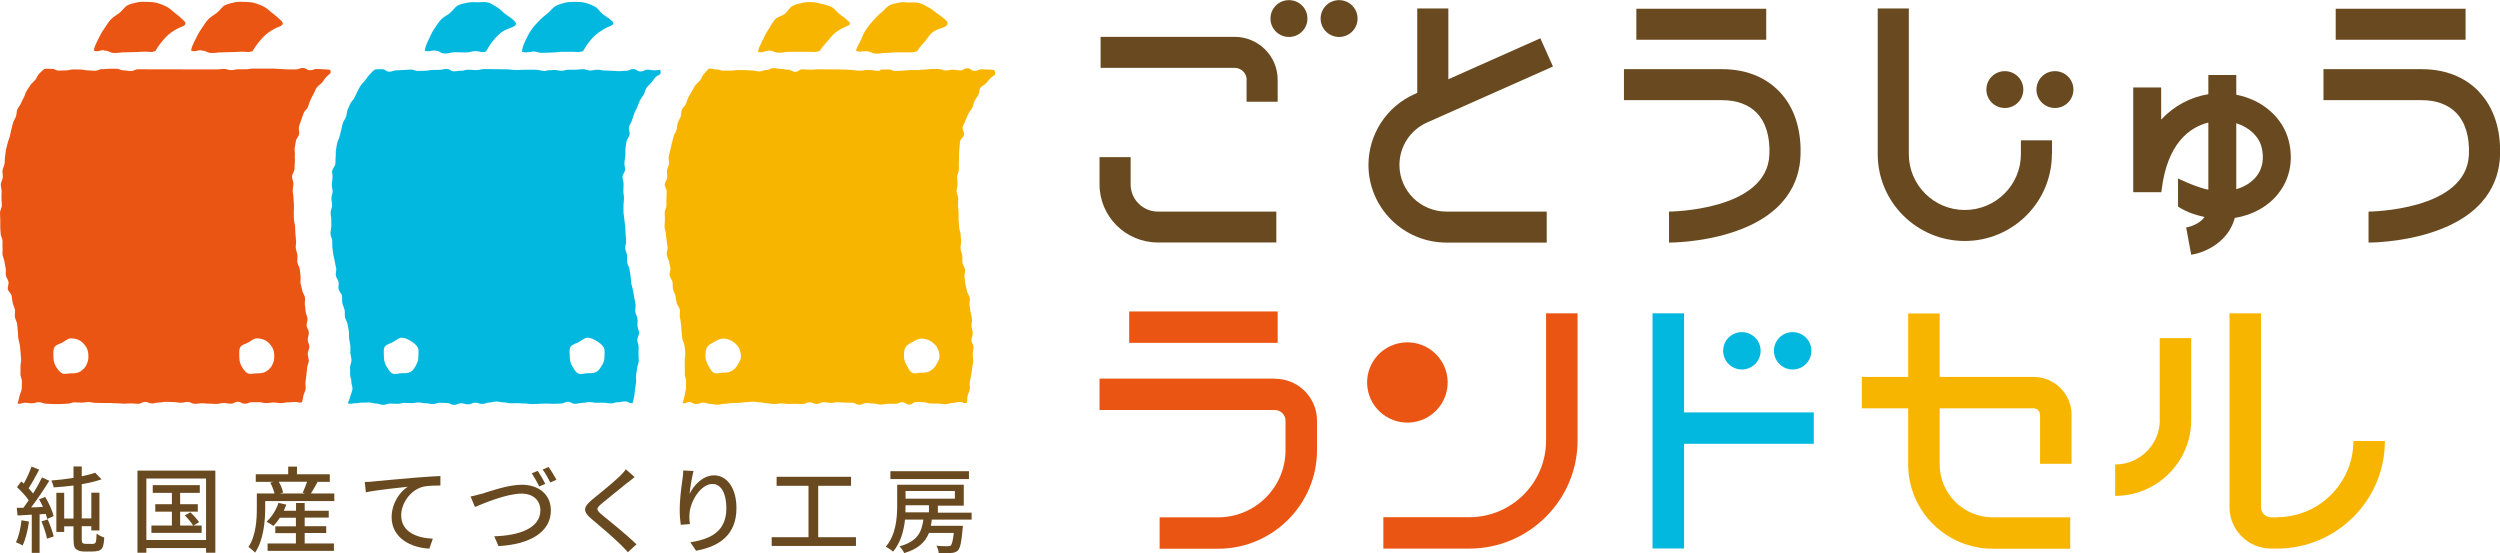 <svg class="ico_svg logo_02" width="452" height="100" viewBox="0 0 452 100" fill="none" xmlns="http://www.w3.org/2000/svg">
<g clip-path="url(#clip0_6963_29397)">
<path class="svg-elm svg-path svg-path01" d="M26.246 12.529C25.597 12.529 25.597 12.529 24.948 12.529C24.299 12.529 24.299 12.84 23.65 12.84C23.001 12.84 23.001 12.72 22.352 12.72C21.703 12.72 21.703 12.433 21.055 12.433C20.406 12.433 20.406 12.433 19.757 12.433C19.108 12.433 19.108 12.505 18.459 12.505C17.81 12.505 17.81 12.792 17.161 12.792C16.512 12.792 16.512 12.72 15.863 12.72C15.214 12.72 15.214 12.576 14.565 12.576C13.916 12.576 13.916 12.553 13.267 12.553C12.618 12.553 12.618 12.72 11.969 12.72C11.32 12.72 11.32 12.768 10.671 12.768C10.023 12.768 10.023 12.457 9.374 12.457C8.725 12.457 8.701 12.385 8.052 12.457C7.715 12.696 7.355 13.056 7.042 13.367C6.754 13.654 6.658 14.109 6.369 14.445C6.105 14.756 5.768 15.02 5.504 15.379C5.264 15.714 5.047 16.073 4.807 16.433C4.591 16.792 4.519 17.199 4.326 17.582C4.134 17.942 3.942 18.301 3.773 18.708C3.605 19.091 3.293 19.403 3.125 19.81C2.98 20.193 3.028 20.648 2.884 21.055C2.74 21.439 2.476 21.798 2.355 22.205C2.235 22.612 2.163 23.02 2.043 23.427C1.923 23.834 1.875 24.241 1.779 24.648C1.682 25.055 1.466 25.439 1.394 25.846C1.298 26.253 1.154 26.66 1.082 27.067C1.009 27.475 0.985 27.906 0.913 28.313C0.841 28.72 0.889 29.151 0.817 29.582C0.769 29.99 0.505 30.397 0.457 30.804C0.409 31.211 0.529 31.666 0.505 32.074C0.457 32.481 0.192 32.888 0.144 33.319C0.12 33.726 0.312 34.181 0.288 34.588C0.264 34.996 0.288 35.427 0.264 35.858C0.264 36.265 0.336 36.696 0.336 37.127C0.312 37.606 0 38.038 0 38.445C0 38.876 0.024 39.283 0.048 39.714C0.048 40.145 0.048 40.553 0.048 40.984C0.048 41.415 0.096 41.822 0.12 42.253C0.12 42.684 0.433 43.068 0.457 43.499C0.481 43.93 0.409 44.337 0.457 44.768C0.505 45.175 0.409 45.63 0.457 46.038C0.505 46.445 0.745 46.852 0.793 47.259C0.841 47.666 0.961 48.074 1.034 48.505C1.106 48.912 0.985 49.367 1.058 49.774C1.13 50.181 1.466 50.565 1.538 50.972C1.61 51.379 1.346 51.882 1.418 52.289C1.514 52.696 1.971 53.032 2.091 53.439C2.187 53.87 2.187 54.325 2.283 54.732C2.379 55.163 2.62 55.571 2.692 55.978C2.788 56.409 2.62 56.888 2.692 57.319C2.788 57.75 3.028 58.157 3.1 58.565C3.173 58.996 3.149 59.451 3.221 59.882C3.293 60.313 3.245 60.768 3.317 61.199C3.389 61.63 3.533 62.062 3.605 62.493C3.653 62.924 3.701 63.355 3.725 63.786C3.773 64.217 3.798 64.672 3.822 65.079C3.822 65.511 3.677 65.966 3.701 66.397C3.701 66.852 3.701 67.259 3.701 67.69C3.701 68.121 3.99 68.576 3.966 69.008C3.942 69.439 3.966 69.894 3.918 70.325C3.87 70.756 3.629 71.163 3.533 71.594C3.461 72.026 3.293 72.529 3.173 72.936C3.773 73.151 3.846 72.816 4.495 72.816C5.143 72.816 5.143 72.912 5.768 72.912C6.393 72.912 6.417 72.72 7.042 72.72C7.667 72.72 7.691 72.984 8.316 72.984C8.941 72.984 8.965 73.055 9.59 73.055C10.215 73.055 10.239 73.055 10.888 73.055C11.537 73.055 11.537 72.984 12.186 72.984C12.835 72.984 12.835 72.744 13.46 72.744C14.084 72.744 14.108 72.792 14.733 72.792C15.358 72.792 15.382 72.696 16.007 72.696C16.632 72.696 16.656 72.84 17.305 72.84C17.954 72.84 17.954 72.864 18.579 72.864C19.204 72.864 19.228 72.864 19.853 72.864C20.478 72.864 20.502 72.912 21.127 72.912C21.752 72.912 21.776 72.984 22.401 72.984C23.025 72.984 23.049 72.936 23.674 72.936C24.299 72.936 24.323 73.008 24.948 73.008C25.573 73.008 25.597 72.672 26.246 72.672C26.895 72.672 26.895 72.936 27.52 72.936C28.145 72.936 28.169 72.768 28.794 72.768C29.419 72.768 29.443 72.648 30.068 72.648C30.692 72.648 30.717 72.696 31.366 72.696C32.014 72.696 32.014 72.816 32.663 72.816C33.312 72.816 33.312 72.672 33.937 72.672C34.562 72.672 34.586 73.008 35.235 73.008C35.884 73.008 35.884 72.912 36.533 72.912C37.182 72.912 37.182 72.984 37.831 72.984C38.48 72.984 38.48 73.031 39.129 73.031C39.778 73.031 39.778 72.864 40.427 72.864C41.076 72.864 41.076 72.984 41.725 72.984C42.373 72.984 42.373 72.648 42.998 72.648C43.623 72.648 43.647 72.984 44.272 72.984C44.897 72.984 44.921 72.72 45.57 72.72C46.219 72.72 46.219 72.72 46.868 72.72C47.517 72.72 47.517 72.888 48.166 72.888C48.815 72.888 48.815 72.768 49.464 72.768C50.113 72.768 50.113 72.888 50.762 72.888C51.411 72.888 51.411 72.744 52.06 72.744C52.709 72.744 52.709 72.672 53.357 72.672C54.006 72.672 54.006 72.912 54.607 72.72C54.703 72.313 54.776 72.002 54.848 71.57C54.92 71.163 55.184 70.78 55.256 70.349C55.328 69.942 55.16 69.487 55.232 69.055C55.28 68.648 55.352 68.217 55.4 67.786C55.449 67.379 55.472 66.948 55.521 66.517C55.545 66.085 55.809 65.678 55.833 65.247C55.833 64.816 55.617 64.385 55.641 63.954C55.641 63.523 55.929 63.115 55.929 62.684C55.929 62.253 55.641 61.846 55.641 61.415C55.641 60.984 55.857 60.553 55.833 60.121C55.833 59.69 55.472 59.283 55.424 58.876C55.4 58.445 55.641 58.014 55.593 57.582C55.545 57.151 55.304 56.768 55.256 56.337C55.208 55.906 55.184 55.499 55.112 55.068C55.064 54.636 55.208 54.181 55.136 53.774C55.064 53.367 54.727 52.984 54.655 52.553C54.583 52.121 54.439 51.714 54.343 51.283C54.271 50.852 54.391 50.397 54.343 49.966C54.271 49.535 54.271 49.103 54.199 48.672C54.127 48.241 53.838 47.858 53.766 47.427C53.694 46.996 53.838 46.541 53.766 46.109C53.718 45.678 53.526 45.271 53.478 44.84C53.429 44.409 53.574 43.954 53.526 43.523C53.478 43.091 53.429 42.66 53.406 42.229C53.357 41.798 53.406 41.367 53.357 40.936C53.309 40.505 53.165 40.074 53.141 39.666C53.117 39.235 53.141 38.804 53.117 38.373C53.117 37.942 53.165 37.511 53.141 37.079C53.141 36.648 53.069 36.217 53.069 35.786C53.069 35.355 52.925 34.924 52.925 34.493C52.925 34.062 53.045 33.63 53.045 33.199C53.045 32.768 52.781 32.313 52.805 31.906C52.805 31.475 53.189 31.067 53.237 30.636C53.261 30.205 53.261 29.774 53.309 29.343C53.357 28.912 53.261 28.457 53.309 28.049C53.357 27.618 53.213 27.163 53.285 26.732C53.357 26.301 53.429 25.87 53.502 25.463C53.574 25.032 54.006 24.672 54.078 24.265C54.175 23.834 53.934 23.331 54.054 22.924C54.175 22.493 54.319 22.085 54.463 21.678C54.607 21.247 54.752 20.84 54.896 20.457C55.04 20.049 55.496 19.762 55.665 19.379C55.833 18.972 55.905 18.541 56.097 18.157C56.29 17.774 56.458 17.367 56.674 17.008C56.915 16.624 57.011 16.193 57.275 15.834C57.539 15.475 57.948 15.235 58.236 14.924C58.525 14.588 58.717 14.157 59.03 13.87C59.342 13.582 59.342 13.606 59.655 13.319C59.895 13.127 59.823 12.6 59.51 12.6C59.198 12.6 58.982 12.529 58.645 12.529C57.996 12.529 57.996 12.457 57.347 12.457C56.698 12.457 56.698 12.696 56.049 12.696C55.4 12.696 55.4 12.289 54.752 12.289C54.102 12.289 54.102 12.553 53.454 12.553C52.805 12.553 52.805 12.553 52.156 12.553C51.507 12.553 51.507 12.481 50.858 12.481C50.209 12.481 50.209 12.409 49.56 12.409C48.911 12.409 48.911 12.409 48.262 12.409C47.613 12.409 47.613 12.409 46.964 12.409C46.315 12.409 46.315 12.409 45.666 12.409C45.017 12.409 45.017 12.529 44.368 12.529C43.719 12.529 43.719 12.529 43.071 12.529C42.422 12.529 42.422 12.672 41.773 12.672C41.124 12.672 41.124 12.457 40.475 12.457C39.826 12.457 39.826 12.553 39.177 12.553C39.033 12.553 38.913 12.553 38.816 12.553M15.599 66.061C15.31 66.54 14.926 66.924 14.445 67.211C13.964 67.475 13.46 67.499 12.859 67.499C12.258 67.499 11.609 67.738 11.128 67.451C10.648 67.163 10.311 66.588 10.023 66.109C9.758 65.63 9.662 65.079 9.662 64.481C9.662 63.882 9.566 63.235 9.854 62.756C10.143 62.277 10.864 62.181 11.345 61.894C11.825 61.63 12.258 61.175 12.835 61.175C13.412 61.175 14.012 61.319 14.493 61.606C14.974 61.894 15.358 62.373 15.647 62.852C15.911 63.331 15.983 63.882 15.983 64.457C15.983 65.031 15.863 65.558 15.575 66.037L15.599 66.061ZM49.199 66.061C48.911 66.54 48.526 66.924 48.022 67.211C47.541 67.475 47.036 67.499 46.435 67.499C45.834 67.499 45.186 67.738 44.705 67.451C44.224 67.163 43.888 66.588 43.623 66.109C43.359 65.63 43.263 65.079 43.263 64.481C43.263 63.882 43.167 63.235 43.455 62.756C43.743 62.277 44.465 62.181 44.945 61.894C45.426 61.63 45.859 61.175 46.435 61.175C47.012 61.175 47.613 61.319 48.094 61.606C48.575 61.894 48.959 62.373 49.248 62.852C49.512 63.331 49.584 63.882 49.584 64.457C49.584 65.031 49.464 65.558 49.175 66.037L49.199 66.061Z" fill="#EA5514"/>
<path class="svg-elm svg-path svg-path02" d="M18.845 9.151C19.783 9.151 19.783 9.582 20.696 9.582C21.609 9.582 21.634 9.463 22.547 9.463C23.46 9.463 23.484 9.415 24.398 9.415C25.311 9.415 25.335 9.343 26.248 9.343C27.162 9.343 27.186 9.535 28.075 9.247C28.507 8.481 28.94 7.93 29.373 7.403C29.901 6.756 30.43 6.229 30.959 5.87C31.608 5.415 32.257 5.056 32.786 4.864C33.675 4.529 33.699 4.193 33.242 3.738C32.738 3.235 32.233 2.828 31.752 2.445C31.199 2.038 30.719 1.511 30.19 1.247C29.613 0.936 29.036 0.72 28.459 0.553C27.858 0.385 27.258 0.361 26.681 0.337C26.056 0.337 25.455 0.289 24.878 0.409C24.277 0.553 23.652 0.672 23.1 0.936C22.523 1.223 22.114 1.942 21.609 2.325C21.081 2.732 20.504 3.02 20.047 3.499C19.567 4.026 19.182 4.696 18.797 5.247C18.341 5.894 18.004 6.564 17.716 7.163C17.259 8.097 16.971 8.696 16.971 9.175C17.884 9.415 17.884 9.079 18.797 9.079L18.845 9.151Z" fill="#EA5514"/>
<path class="svg-elm svg-path svg-path03" d="M36.439 9.151C37.377 9.151 37.377 9.582 38.29 9.582C39.203 9.582 39.227 9.463 40.141 9.463C41.054 9.463 41.078 9.415 41.991 9.415C42.905 9.415 42.929 9.343 43.842 9.343C44.755 9.343 44.779 9.535 45.669 9.247C46.101 8.481 46.534 7.93 46.967 7.403C47.495 6.756 48.024 6.229 48.553 5.87C49.202 5.415 49.851 5.056 50.379 4.864C51.269 4.529 51.293 4.193 50.836 3.738C50.331 3.235 49.827 2.828 49.346 2.445C48.793 2.038 48.312 1.511 47.784 1.247C47.207 0.936 46.63 0.72 46.053 0.553C45.452 0.385 44.851 0.361 44.275 0.337C43.65 0.337 43.049 0.289 42.472 0.409C41.871 0.553 41.246 0.672 40.693 0.936C40.117 1.223 39.708 1.942 39.203 2.325C38.674 2.732 38.098 3.02 37.641 3.499C37.16 4.026 36.776 4.696 36.391 5.247C35.934 5.894 35.598 6.564 35.309 7.163C34.853 8.097 34.565 8.696 34.565 9.175C35.478 9.415 35.478 9.079 36.391 9.079L36.439 9.151Z" fill="#EA5514"/>
<path class="svg-elm svg-path svg-path04" d="M119.287 12.626C118.974 12.626 118.758 12.721 118.397 12.721C117.749 12.721 117.749 12.602 117.1 12.602C116.451 12.602 116.451 12.913 115.802 12.913C115.153 12.913 115.153 12.482 114.504 12.482C113.855 12.482 113.855 12.793 113.206 12.793C112.557 12.793 112.557 12.865 111.908 12.865C111.259 12.865 111.259 12.793 110.61 12.793C109.961 12.793 109.961 12.745 109.312 12.745C108.663 12.745 108.663 12.602 108.014 12.602C107.365 12.602 107.365 12.745 106.717 12.745C106.068 12.745 106.068 12.506 105.419 12.506C104.77 12.506 104.77 12.602 104.121 12.602C103.472 12.602 103.472 12.602 102.823 12.602C102.174 12.602 102.174 12.793 101.525 12.793C100.876 12.793 100.876 12.649 100.227 12.649C99.578 12.649 99.578 12.721 98.929 12.721C98.785 12.721 98.665 12.865 98.569 12.841C97.679 12.841 97.679 12.602 96.766 12.602C95.853 12.602 95.877 12.602 94.963 12.602C94.05 12.602 94.074 12.674 93.161 12.649C92.248 12.626 92.272 12.53 91.358 12.53C90.445 12.53 90.445 12.53 89.556 12.506C88.666 12.482 88.642 12.506 87.753 12.482C86.864 12.458 86.84 12.697 85.95 12.674C85.301 12.674 85.301 12.602 84.653 12.602C84.004 12.602 84.004 12.793 83.355 12.793C82.706 12.793 82.706 12.889 82.057 12.889C81.408 12.889 81.408 12.458 80.759 12.458C80.11 12.458 80.11 12.626 79.461 12.626C78.812 12.626 78.812 12.649 78.163 12.649C77.514 12.649 77.514 12.793 76.865 12.793C76.216 12.793 76.216 12.817 75.567 12.817C74.918 12.817 74.918 12.578 74.269 12.578C73.621 12.578 73.621 12.649 72.972 12.649C72.323 12.649 72.323 12.721 71.674 12.721C71.025 12.721 71.025 12.961 70.376 12.961C69.727 12.961 69.727 12.506 69.078 12.506C68.429 12.506 68.405 12.482 67.756 12.578C67.419 12.817 67.107 13.2 66.795 13.512C66.506 13.799 66.314 14.182 66.025 14.518C65.761 14.829 65.449 15.117 65.208 15.476C64.968 15.811 64.824 16.218 64.607 16.578C64.391 16.937 64.271 17.32 64.079 17.703C63.886 18.063 63.502 18.35 63.334 18.733C63.165 19.117 62.997 19.5 62.829 19.883C62.685 20.266 62.709 20.721 62.564 21.128C62.42 21.512 62.108 21.847 61.988 22.254C61.867 22.637 61.795 23.069 61.699 23.476C61.579 23.883 61.483 24.29 61.387 24.697C61.291 25.105 61.05 25.488 60.954 25.895C60.858 26.302 60.81 26.733 60.738 27.14C60.666 27.548 60.738 28.003 60.69 28.41C60.618 28.817 60.69 29.248 60.618 29.679C60.569 30.087 60.113 30.47 60.065 30.877C60.017 31.284 60.161 31.739 60.113 32.147C60.065 32.554 60.017 32.985 59.993 33.392C59.969 33.799 60.161 34.254 60.137 34.661C60.113 35.069 59.921 35.5 59.921 35.907C59.921 36.314 60.065 36.745 60.041 37.176C60.041 37.584 59.776 38.015 59.776 38.446C59.776 38.877 59.897 39.284 59.897 39.715C59.897 40.147 59.897 40.554 59.897 40.985C59.897 41.416 59.728 41.847 59.752 42.254C59.752 42.685 60.041 43.069 60.065 43.5C60.089 43.931 60.065 44.338 60.089 44.769C60.137 45.176 60.209 45.608 60.257 46.015C60.305 46.422 60.473 46.829 60.522 47.26C60.569 47.667 60.714 48.075 60.786 48.506C60.858 48.913 60.642 49.392 60.714 49.799C60.786 50.206 61.122 50.566 61.218 50.997C61.291 51.404 61.122 51.883 61.218 52.29C61.315 52.697 61.723 53.033 61.819 53.44C61.916 53.871 61.795 54.35 61.892 54.781C61.988 55.212 62.204 55.62 62.3 56.027C62.396 56.458 62.3 56.937 62.372 57.344C62.468 57.775 62.757 58.158 62.829 58.59C62.901 59.021 62.997 59.452 63.069 59.883C63.141 60.314 63.069 60.769 63.117 61.2C63.189 61.632 63.285 62.063 63.334 62.494C63.382 62.925 63.334 63.38 63.334 63.811C63.382 64.242 63.526 64.674 63.55 65.105C63.55 65.56 63.285 65.991 63.285 66.422C63.285 66.877 63.334 67.284 63.309 67.715C63.309 68.147 63.55 68.602 63.526 69.033C63.502 69.464 63.79 69.943 63.718 70.374C63.67 70.805 63.43 71.236 63.334 71.644C63.261 72.075 62.997 72.506 62.901 72.913C63.502 73.129 63.526 72.913 64.175 72.913C64.824 72.913 64.824 72.793 65.449 72.793C66.073 72.793 66.098 72.769 66.722 72.769C67.347 72.769 67.371 72.961 67.996 72.961C68.621 72.961 68.645 73.2 69.27 73.2C69.895 73.2 69.919 72.961 70.568 72.961C71.217 72.961 71.217 73.009 71.866 73.009C72.515 73.009 72.515 72.841 73.14 72.841C73.765 72.841 73.789 72.889 74.414 72.889C75.038 72.889 75.063 72.769 75.688 72.769C76.312 72.769 76.336 72.913 76.985 72.913C77.634 72.913 77.634 73.057 78.259 73.057C78.884 73.057 78.908 72.817 79.533 72.817C80.158 72.817 80.182 72.865 80.807 72.865C81.432 72.865 81.456 73.2 82.081 73.2C82.706 73.2 82.73 72.913 83.355 72.913C83.98 72.913 84.004 73.105 84.629 73.105C85.253 73.105 85.277 72.817 85.926 72.817C86.575 72.817 86.575 73.033 87.2 73.033C87.825 73.033 87.849 72.769 88.474 72.769C89.099 72.769 89.123 72.602 89.748 72.602C90.373 72.602 90.397 72.745 91.046 72.745C91.695 72.745 91.695 72.913 92.344 72.913C92.993 72.913 92.993 72.889 93.618 72.889C94.242 72.889 94.266 72.961 94.915 72.961C95.564 72.961 95.564 73.057 96.213 73.057C96.862 73.057 96.862 73.009 97.511 73.009C98.16 73.009 98.16 72.961 98.809 72.961C99.458 72.961 99.458 73.009 100.107 73.009C100.756 73.009 100.756 72.961 101.405 72.961C102.054 72.961 102.054 72.65 102.679 72.65C103.304 72.65 103.328 73.009 103.953 73.009C104.577 73.009 104.601 72.841 105.25 72.841C105.899 72.841 105.899 72.697 106.548 72.697C107.197 72.697 107.197 72.817 107.846 72.817C108.495 72.817 108.495 72.817 109.144 72.817C109.793 72.817 109.793 72.937 110.442 72.937C111.091 72.937 111.091 72.721 111.74 72.721C112.389 72.721 112.389 72.578 113.038 72.578C113.687 72.578 113.759 73.033 114.384 72.865C114.48 72.458 114.6 72.051 114.672 71.644C114.744 71.236 114.744 70.805 114.816 70.374C114.888 69.967 114.96 69.536 115.009 69.105C115.057 68.697 114.936 68.242 115.009 67.811C115.057 67.404 115.153 66.973 115.201 66.542C115.225 66.111 115.465 65.703 115.489 65.272C115.489 64.841 115.441 64.434 115.441 64.003C115.441 63.572 115.465 63.164 115.465 62.733C115.465 62.302 115.225 61.895 115.225 61.464C115.225 61.033 115.561 60.602 115.537 60.17C115.537 59.739 115.273 59.332 115.249 58.901C115.225 58.47 115.321 58.039 115.249 57.608C115.201 57.176 114.912 56.793 114.864 56.362C114.816 55.931 114.96 55.5 114.912 55.069C114.864 54.638 114.744 54.23 114.672 53.799C114.6 53.392 114.528 52.961 114.456 52.53C114.384 52.099 114.215 51.691 114.143 51.284C114.071 50.853 114.071 50.422 114.023 49.991C113.951 49.56 113.903 49.129 113.831 48.721C113.759 48.29 113.47 47.907 113.398 47.476C113.326 47.045 113.422 46.59 113.374 46.158C113.326 45.727 113.086 45.32 113.038 44.889C112.99 44.458 113.254 43.979 113.206 43.572C113.158 43.141 113.158 42.709 113.11 42.278C113.062 41.847 113.086 41.416 113.038 40.985C112.99 40.554 112.918 40.123 112.893 39.715C112.869 39.284 112.749 38.853 112.725 38.422C112.725 37.991 112.725 37.56 112.725 37.129C112.725 36.697 112.821 36.266 112.821 35.835C112.821 35.404 112.701 34.973 112.701 34.542C112.701 34.111 112.749 33.679 112.749 33.248C112.749 32.817 112.533 32.386 112.557 31.955C112.557 31.524 112.99 31.117 113.014 30.685C113.038 30.254 112.845 29.799 112.893 29.392C112.942 28.961 113.014 28.53 113.062 28.123C113.11 27.691 113.038 27.236 113.086 26.829C113.158 26.398 113.182 25.967 113.278 25.56C113.35 25.128 113.735 24.769 113.831 24.362C113.927 23.931 113.615 23.404 113.711 22.997C113.831 22.566 114.095 22.206 114.239 21.799C114.384 21.368 114.504 20.961 114.648 20.578C114.792 20.171 115.033 19.811 115.201 19.404C115.369 18.997 115.489 18.59 115.682 18.206C115.874 17.823 116.162 17.464 116.379 17.105C116.619 16.721 116.643 16.218 116.883 15.883C117.148 15.524 117.508 15.236 117.773 14.925C118.061 14.59 118.277 14.182 118.59 13.895C118.902 13.608 118.974 13.727 119.311 13.44C119.551 13.248 119.455 12.554 119.143 12.53L119.287 12.626ZM75.255 65.991C74.966 66.47 74.726 66.949 74.221 67.236C73.741 67.5 73.212 67.476 72.635 67.476C72.058 67.476 71.361 67.787 70.88 67.5C70.4 67.212 70.087 66.59 69.799 66.111C69.534 65.632 69.414 65.057 69.414 64.482C69.414 63.907 69.27 63.188 69.559 62.709C69.847 62.23 70.616 62.111 71.097 61.823C71.578 61.56 72.058 61.057 72.635 61.057C73.212 61.057 73.813 61.368 74.269 61.656C74.75 61.943 75.255 62.326 75.519 62.805C75.784 63.284 75.639 63.883 75.639 64.482C75.639 65.081 75.495 65.512 75.231 65.991H75.255ZM108.856 65.991C108.567 66.47 108.327 66.949 107.822 67.236C107.341 67.5 106.813 67.476 106.236 67.476C105.659 67.476 104.962 67.787 104.481 67.5C104.001 67.212 103.688 66.59 103.4 66.111C103.135 65.632 103.015 65.057 103.015 64.482C103.015 63.907 102.871 63.188 103.159 62.709C103.448 62.23 104.217 62.111 104.698 61.823C105.178 61.56 105.659 61.057 106.236 61.057C106.813 61.057 107.414 61.368 107.87 61.656C108.351 61.943 108.856 62.326 109.144 62.805C109.408 63.284 109.288 63.883 109.288 64.482C109.288 65.081 109.144 65.512 108.88 65.991H108.856Z" fill="#03B8DF"/>
<path class="svg-elm svg-path svg-path05" d="M78.621 9.154C79.558 9.154 79.558 9.68 80.472 9.68C81.385 9.68 81.409 9.441 82.322 9.441C83.236 9.441 83.26 9.489 84.173 9.489C85.086 9.489 85.11 9.249 86.024 9.249C86.937 9.249 86.961 9.609 87.874 9.297C88.307 8.531 88.692 7.932 89.124 7.405C89.653 6.758 90.182 6.183 90.686 5.824C91.335 5.369 92.056 5.13 92.561 4.938C93.451 4.603 93.451 4.243 92.994 3.788C92.489 3.285 91.936 2.95 91.432 2.591C90.879 2.183 90.446 1.633 89.917 1.345C89.341 1.034 88.836 0.603 88.259 0.459C87.658 0.291 87.009 0.411 86.432 0.411C85.807 0.411 85.207 0.339 84.63 0.459C84.029 0.603 83.38 0.674 82.827 0.962C82.25 1.249 81.842 1.968 81.337 2.375C80.808 2.782 80.183 3.046 79.751 3.525C79.27 4.052 78.861 4.698 78.477 5.273C78.02 5.92 77.756 6.639 77.467 7.237C77.011 8.171 76.818 8.698 76.818 9.177C77.732 9.417 77.66 9.13 78.597 9.13L78.621 9.154Z" fill="#03B8DF"/>
<path class="svg-elm svg-path svg-path06" d="M96.211 9.295C97.149 9.295 97.149 9.558 98.062 9.558C98.975 9.558 98.999 9.487 99.913 9.487C100.826 9.487 100.85 9.367 101.763 9.367C102.677 9.367 102.701 9.367 103.614 9.367C104.527 9.367 104.503 9.534 105.417 9.247C105.849 8.481 106.234 7.906 106.667 7.379C107.195 6.732 107.772 6.205 108.277 5.846C108.926 5.391 109.575 5.007 110.104 4.816C110.993 4.481 111.089 4.241 110.632 3.786C110.128 3.283 109.527 2.972 109.046 2.612C108.493 2.205 108.133 1.51 107.604 1.223C107.027 0.912 106.426 0.672 105.873 0.528C105.273 0.361 104.648 0.337 104.071 0.337C103.446 0.337 102.821 0.337 102.268 0.457C101.667 0.6 101.066 0.792 100.514 1.055C99.937 1.343 99.504 2.037 98.999 2.421C98.471 2.828 97.99 3.211 97.533 3.69C97.053 4.217 96.5 4.744 96.115 5.319C95.659 5.966 95.322 6.66 95.034 7.259C94.577 8.193 94.385 8.864 94.385 9.367C95.298 9.606 95.322 9.367 96.236 9.367L96.211 9.295Z" fill="#03B8DF"/>
<path class="svg-elm svg-path svg-path07" d="M179.661 12.648C179.348 12.648 179.132 12.576 178.796 12.576C178.147 12.576 178.147 12.529 177.498 12.529C176.849 12.529 176.849 12.816 176.2 12.816C175.551 12.816 175.551 12.337 174.902 12.337C174.253 12.337 174.253 12.72 173.604 12.72C172.955 12.72 172.955 12.6 172.306 12.6C171.657 12.6 171.657 12.744 171.008 12.744C170.359 12.744 170.359 12.481 169.71 12.481C169.061 12.481 169.061 12.481 168.412 12.481C167.763 12.481 167.763 12.576 167.115 12.576C166.466 12.576 166.466 12.672 165.817 12.672C165.168 12.672 165.168 12.672 164.519 12.672C163.87 12.672 163.87 12.768 163.221 12.768C162.572 12.768 162.572 12.84 161.923 12.84C161.274 12.84 161.274 12.553 160.625 12.553C159.976 12.553 159.976 12.576 159.327 12.576C159.183 12.576 159.063 12.816 158.967 12.816C158.077 12.816 158.077 12.672 157.164 12.648C156.251 12.624 156.275 12.768 155.361 12.768C154.448 12.768 154.472 12.648 153.583 12.624C152.694 12.6 152.694 12.553 151.78 12.553C150.867 12.553 150.867 12.553 149.978 12.553C149.088 12.553 149.064 12.553 148.175 12.529C147.286 12.505 147.262 12.6 146.372 12.6C145.724 12.6 145.724 12.529 145.075 12.529C144.426 12.529 144.426 12.984 143.777 12.984C143.128 12.984 143.128 12.6 142.479 12.6C141.83 12.6 141.83 12.457 141.181 12.457C140.532 12.457 140.532 12.313 139.883 12.313C139.234 12.313 139.234 12.648 138.585 12.648C137.936 12.648 137.936 12.912 137.287 12.912C136.638 12.912 136.638 12.744 135.989 12.744C135.34 12.744 135.34 12.672 134.691 12.672C134.043 12.672 134.043 12.672 133.394 12.672C132.745 12.672 132.745 12.768 132.096 12.768C131.447 12.768 131.447 12.768 130.798 12.768C130.149 12.768 130.149 12.553 129.5 12.553C128.851 12.553 128.803 12.337 128.154 12.433C127.818 12.672 127.529 13.127 127.217 13.439C126.928 13.726 126.856 14.205 126.568 14.54C126.303 14.852 125.943 15.091 125.702 15.451C125.462 15.786 125.294 16.169 125.078 16.529C124.861 16.888 124.669 17.223 124.453 17.606C124.26 17.966 124.188 18.397 124.02 18.78C123.852 19.163 123.419 19.427 123.275 19.834C123.131 20.217 123.203 20.696 123.059 21.103C122.914 21.487 122.65 21.846 122.53 22.253C122.41 22.636 122.434 23.091 122.314 23.499C122.193 23.906 121.881 24.241 121.785 24.672C121.689 25.079 121.544 25.487 121.472 25.894C121.376 26.301 121.256 26.708 121.184 27.115C121.112 27.523 120.968 27.93 120.895 28.337C120.823 28.744 121.016 29.199 120.968 29.63C120.92 30.038 120.631 30.421 120.583 30.852C120.535 31.259 120.679 31.714 120.631 32.121C120.583 32.529 120.222 32.936 120.174 33.343C120.15 33.75 120.559 34.205 120.535 34.636C120.511 35.044 120.535 35.475 120.487 35.906C120.487 36.313 120.487 36.744 120.487 37.175C120.487 37.583 120.174 38.014 120.174 38.445C120.174 38.876 120.222 39.283 120.222 39.714C120.222 40.145 120.15 40.553 120.15 40.984C120.15 41.415 120.367 41.822 120.391 42.229C120.391 42.66 120.511 43.068 120.535 43.475C120.559 43.906 120.655 44.313 120.703 44.72C120.751 45.127 120.487 45.582 120.535 46.014C120.583 46.421 120.871 46.828 120.944 47.235C120.992 47.642 121.136 48.05 121.208 48.481C121.28 48.888 120.992 49.367 121.064 49.798C121.136 50.205 121.496 50.565 121.592 50.996C121.665 51.403 121.592 51.858 121.665 52.265C121.761 52.672 122.025 53.056 122.121 53.463C122.217 53.894 122.241 54.349 122.338 54.756C122.434 55.187 122.818 55.547 122.914 55.978C123.011 56.409 122.842 56.888 122.914 57.319C123.011 57.75 123.059 58.181 123.131 58.612C123.203 59.044 123.155 59.499 123.227 59.93C123.299 60.361 123.299 60.816 123.347 61.223C123.419 61.654 123.708 62.062 123.756 62.493C123.804 62.924 123.876 63.355 123.9 63.786C123.948 64.217 123.78 64.672 123.804 65.103C123.804 65.558 123.804 65.99 123.804 66.397C123.804 66.852 123.828 67.259 123.804 67.69C123.804 68.121 124.092 68.576 124.044 69.008C124.02 69.439 124.044 69.894 124.02 70.325C123.972 70.756 123.828 71.187 123.756 71.618C123.684 72.049 123.515 72.457 123.419 72.864C124.02 73.079 123.996 72.696 124.621 72.696C125.246 72.696 125.27 73.055 125.895 73.055C126.52 73.055 126.544 72.792 127.169 72.792C127.793 72.792 127.818 73.032 128.442 73.032C129.067 73.032 129.091 73.175 129.716 73.175C130.341 73.175 130.365 73.008 131.014 73.008C131.663 73.008 131.663 72.888 132.312 72.888C132.961 72.888 132.961 72.84 133.586 72.84C134.211 72.84 134.235 72.72 134.86 72.72C135.485 72.72 135.509 72.624 136.134 72.624C136.758 72.624 136.783 72.744 137.431 72.744C138.08 72.744 138.08 72.912 138.705 72.912C139.33 72.912 139.354 73.055 139.979 73.055C140.604 73.055 140.628 72.936 141.253 72.936C141.878 72.936 141.902 73.032 142.527 73.032C143.152 73.032 143.176 73.008 143.801 73.008C144.426 73.008 144.45 73.055 145.075 73.055C145.699 73.055 145.724 72.744 146.372 72.744C147.021 72.744 147.021 73.032 147.646 73.032C148.271 73.032 148.295 72.72 148.92 72.72C149.545 72.72 149.569 72.84 150.194 72.84C150.819 72.84 150.843 72.72 151.492 72.72C152.141 72.72 152.141 72.792 152.79 72.792C153.439 72.792 153.439 72.816 154.064 72.816C154.689 72.816 154.713 73.175 155.361 73.175C156.01 73.175 156.01 72.864 156.659 72.864C157.308 72.864 157.308 72.96 157.957 72.96C158.606 72.96 158.606 73.151 159.255 73.151C159.904 73.151 159.904 73.008 160.553 73.008C161.202 73.008 161.202 73.008 161.851 73.008C162.5 73.008 162.5 72.72 163.125 72.72C163.75 72.72 163.774 73.151 164.399 73.151C165.024 73.151 165.048 72.672 165.696 72.672C166.345 72.672 166.345 72.72 166.994 72.72C167.643 72.72 167.643 72.96 168.292 72.96C168.941 72.96 168.941 72.96 169.59 72.96C170.239 72.96 170.239 73.079 170.888 73.079C171.537 73.079 171.537 72.864 172.186 72.864C172.835 72.864 172.835 72.672 173.484 72.672C174.133 72.672 174.181 73.008 174.806 72.84C174.902 72.433 174.854 72.026 174.926 71.618C174.998 71.211 175.262 70.828 175.334 70.397C175.407 69.99 175.262 69.534 175.334 69.103C175.383 68.696 175.527 68.289 175.575 67.858C175.623 67.451 175.743 67.02 175.767 66.588C175.791 66.157 175.935 65.75 175.959 65.319C175.959 64.888 175.863 64.457 175.863 64.049C175.863 63.618 176.007 63.211 176.007 62.78C176.007 62.349 175.647 61.942 175.647 61.511C175.647 61.08 175.887 60.648 175.863 60.217C175.863 59.786 175.671 59.379 175.647 58.948C175.623 58.517 175.791 58.085 175.743 57.654C175.695 57.223 175.527 56.816 175.479 56.409C175.431 55.978 175.334 55.571 175.286 55.139C175.238 54.708 175.407 54.253 175.334 53.846C175.262 53.439 174.902 53.056 174.83 52.648C174.758 52.217 174.613 51.81 174.541 51.379C174.469 50.948 174.445 50.517 174.373 50.085C174.301 49.654 174.565 49.175 174.493 48.744C174.421 48.313 174.061 47.93 174.013 47.499C173.94 47.068 174.037 46.612 173.989 46.205C173.94 45.774 173.7 45.367 173.652 44.936C173.604 44.505 173.82 44.05 173.772 43.618C173.724 43.187 173.724 42.756 173.676 42.325C173.628 41.894 173.436 41.487 173.412 41.056C173.364 40.624 173.34 40.193 173.316 39.762C173.292 39.331 173.316 38.9 173.316 38.469C173.316 38.038 173.219 37.606 173.195 37.175C173.195 36.744 173.267 36.313 173.243 35.882C173.243 35.451 172.955 35.02 172.955 34.588C172.955 34.157 173.123 33.726 173.123 33.295C173.123 32.864 173.051 32.433 173.051 32.002C173.051 31.57 173.34 31.139 173.364 30.732C173.388 30.301 173.316 29.87 173.364 29.439C173.412 29.008 173.364 28.576 173.388 28.145C173.436 27.714 173.388 27.259 173.46 26.852C173.532 26.421 173.508 25.966 173.58 25.558C173.652 25.127 174.205 24.816 174.301 24.385C174.397 23.954 173.94 23.403 174.037 22.996C174.157 22.564 174.421 22.181 174.541 21.798C174.686 21.367 174.926 21.008 175.07 20.6C175.214 20.193 175.623 19.882 175.791 19.499C175.959 19.091 176.007 18.636 176.2 18.277C176.392 17.894 176.632 17.535 176.873 17.175C177.113 16.792 177.017 16.217 177.257 15.882C177.522 15.523 178.002 15.355 178.291 15.043C178.579 14.708 178.844 14.349 179.156 14.062C179.468 13.774 179.493 13.822 179.805 13.559C180.045 13.367 179.901 12.624 179.589 12.6L179.661 12.648ZM133.37 65.99C133.081 66.469 132.745 66.828 132.24 67.091C131.759 67.355 131.303 67.379 130.726 67.379C130.149 67.379 129.5 67.666 129.019 67.379C128.539 67.091 128.298 66.493 128.01 65.99C127.745 65.511 127.553 65.008 127.553 64.433C127.553 63.858 127.553 63.235 127.842 62.78C128.13 62.301 128.707 62.062 129.188 61.774C129.668 61.511 130.149 61.223 130.726 61.223C131.303 61.223 131.855 61.367 132.336 61.654C132.817 61.942 133.249 62.325 133.538 62.804C133.802 63.283 133.97 63.834 133.97 64.433C133.97 65.032 133.634 65.487 133.37 65.966V65.99ZM169.254 65.99C168.965 66.469 168.629 66.828 168.124 67.091C167.643 67.355 167.187 67.379 166.61 67.379C166.033 67.379 165.384 67.666 164.903 67.379C164.423 67.091 164.182 66.493 163.894 65.99C163.629 65.511 163.437 65.008 163.437 64.433C163.437 63.858 163.437 63.259 163.726 62.78C164.014 62.301 164.567 62.062 165.072 61.774C165.552 61.511 166.033 61.223 166.61 61.223C167.187 61.223 167.739 61.367 168.22 61.654C168.701 61.942 169.133 62.325 169.422 62.804C169.686 63.283 169.855 63.834 169.855 64.433C169.855 65.032 169.518 65.487 169.254 65.966V65.99Z" fill="#F8B500"/>
<path class="svg-elm svg-path svg-path08" d="M139.015 9.151C139.953 9.151 139.953 9.535 140.866 9.535C141.779 9.535 141.803 9.367 142.717 9.367C143.63 9.367 143.654 9.367 144.567 9.367C145.481 9.367 145.505 9.367 146.418 9.367C147.331 9.367 147.307 9.511 148.221 9.199C148.653 8.433 149.182 7.978 149.615 7.451C150.143 6.804 150.6 6.205 151.105 5.846C151.754 5.391 152.403 5.008 152.931 4.816C153.821 4.481 153.845 4.265 153.364 3.81C152.859 3.307 152.331 2.948 151.826 2.588C151.273 2.181 150.888 1.535 150.36 1.271C149.783 0.96 149.158 0.864 148.605 0.72C148.004 0.553 147.427 0.409 146.851 0.385C146.226 0.385 145.625 0.361 145.072 0.505C144.471 0.648 143.87 0.768 143.317 1.056C142.741 1.343 142.38 2.133 141.875 2.517C141.347 2.924 140.577 3.02 140.121 3.499C139.64 4.026 139.328 4.744 138.943 5.319C138.486 5.966 138.174 6.66 137.886 7.259C137.429 8.193 137.068 8.912 137.068 9.391C137.982 9.63 138.054 9.175 138.991 9.175L139.015 9.151Z" fill="#F8B500"/>
<path class="svg-elm svg-path svg-path09" d="M156.612 9.271C157.549 9.271 157.549 9.702 158.462 9.702C159.376 9.702 159.4 9.558 160.313 9.558C161.226 9.558 161.251 9.463 162.164 9.463C163.077 9.463 163.101 9.463 164.015 9.463C164.928 9.463 164.952 9.535 165.841 9.247C166.274 8.481 166.803 8.002 167.235 7.475C167.764 6.828 168.149 6.157 168.653 5.798C169.302 5.343 170.023 5.151 170.552 4.96C171.441 4.624 171.513 4.145 171.057 3.69C170.552 3.187 169.975 2.852 169.494 2.469C168.942 2.061 168.437 1.63 167.908 1.343C167.331 1.032 166.803 0.696 166.25 0.553C165.649 0.385 165.048 0.457 164.471 0.457C163.846 0.457 163.245 0.313 162.669 0.457C162.068 0.6 161.419 0.648 160.866 0.936C160.289 1.223 159.832 1.894 159.328 2.277C158.799 2.684 158.39 3.139 157.934 3.642C157.453 4.169 156.972 4.744 156.588 5.319C156.131 5.966 155.915 6.684 155.626 7.283C155.17 8.217 154.785 8.744 154.785 9.223C155.698 9.463 155.674 9.247 156.612 9.247V9.271Z" fill="#F8B500"/>
<path class="svg-elm svg-path svg-path10" d="M233.044 6.682C234.895 6.682 236.385 5.197 236.385 3.353C236.385 1.508 234.895 0.023 233.044 0.023C231.193 0.023 229.703 1.508 229.703 3.353C229.703 5.197 231.193 6.682 233.044 6.682Z" fill="#694A20"/>
<path class="svg-elm svg-path svg-path11" d="M242.108 6.682C243.959 6.682 245.449 5.197 245.449 3.353C245.449 1.508 243.959 0.023 242.108 0.023C240.258 0.023 238.768 1.508 238.768 3.353C238.768 5.197 240.258 6.682 242.108 6.682Z" fill="#694A20"/>
<path class="svg-elm svg-path svg-path12" d="M319.332 1.581H295.85V7.186H319.332V1.581Z" fill="#694A20"/>
<path class="svg-elm svg-path svg-path13" d="M445.777 1.581H422.295V7.186H445.777V1.581Z" fill="#694A20"/>
<path class="svg-elm svg-path svg-path14" d="M314.932 66.803C316.807 66.803 318.321 65.294 318.321 63.426C318.321 61.558 316.807 60.049 314.932 60.049C313.057 60.049 311.543 61.558 311.543 63.426C311.543 65.294 313.057 66.803 314.932 66.803Z" fill="#03B8DF"/>
<path class="svg-elm svg-path svg-path15" d="M324.114 66.803C325.988 66.803 327.502 65.294 327.502 63.426C327.502 61.558 325.988 60.049 324.114 60.049C322.239 60.049 320.725 61.558 320.725 63.426C320.725 65.294 322.239 66.803 324.114 66.803Z" fill="#03B8DF"/>
<path class="svg-elm svg-path svg-path16" d="M231.003 56.311H204.156V61.987H231.003V56.311Z" fill="#EA5514"/>
<path class="svg-elm svg-path svg-path17" d="M230.497 68.455H198.795V74.132H230.497C231.554 74.132 232.42 74.994 232.42 76.048V81.389C232.42 88.096 226.94 93.533 220.234 93.533H209.659V99.21H220.234C230.088 99.21 238.116 91.21 238.116 81.389V76.048C238.116 71.856 234.703 68.479 230.521 68.479L230.497 68.455Z" fill="#EA5514"/>
<path class="svg-elm svg-path svg-path18" d="M279.528 79.666C279.528 87.306 273.303 93.51 265.636 93.51H250.109V99.187H265.636C276.428 99.187 285.224 90.42 285.224 79.666V56.648H279.528V79.666Z" fill="#EA5514"/>
<path class="svg-elm svg-path svg-path19" d="M304.476 56.648H298.779V99.163H304.476V80.24H327.934V74.564H304.476V56.648Z" fill="#03B8DF"/>
<path class="svg-elm svg-path svg-path20" d="M367.664 68.144H350.696V56.671H344.999V68.144H336.611V73.821H344.999V83.976C344.999 92.384 351.849 99.21 360.286 99.21H374.298V93.533H360.286C354.998 93.533 350.696 89.246 350.696 83.976V73.821H367.664C368.313 73.821 368.842 74.348 368.842 74.994V83.857H374.538V74.994C374.538 71.21 371.462 68.144 367.664 68.144Z" fill="#F8B500"/>
<path class="svg-elm svg-path svg-path21" d="M390.498 75.932C390.498 80.363 386.868 83.98 382.422 83.98V89.656C390.017 89.656 396.17 83.501 396.17 75.956V61.129H390.474V75.956L390.498 75.932Z" fill="#F8B500"/>
<path class="svg-elm svg-path svg-path22" d="M411.696 93.534H410.639C409.629 93.534 408.788 92.72 408.788 91.69V56.648H403.092V91.69C403.092 95.834 406.481 99.187 410.615 99.187H411.672C422.44 99.187 431.189 90.469 431.189 79.738H425.492C425.492 87.331 419.291 93.51 411.672 93.51L411.696 93.534Z" fill="#F8B500"/>
<path class="svg-elm svg-path svg-path23" d="M256.129 76.213C260.043 75.293 262.468 71.384 261.544 67.483C260.62 63.582 256.698 61.166 252.783 62.087C248.869 63.007 246.444 66.916 247.368 70.817C248.292 74.718 252.214 77.134 256.129 76.213Z" fill="#EA5514"/>
<path class="svg-elm svg-path svg-path24" d="M225.379 14.422V18.398H231.003V14.422C231.003 10.135 227.518 6.662 223.215 6.662H198.988V12.267H223.215C224.417 12.267 225.403 13.248 225.403 14.446L225.379 14.422Z" fill="#694A20"/>
<path class="svg-elm svg-path svg-path25" d="M230.785 38.255H209.346C206.63 38.255 204.419 36.051 204.419 33.344V28.41H198.795V33.344C198.795 39.141 203.53 43.836 209.322 43.836H230.761V38.231L230.785 38.255Z" fill="#694A20"/>
<path class="svg-elm svg-path svg-path26" d="M362.476 19.524C364.326 19.524 365.816 18.038 365.816 16.194C365.816 14.35 364.326 12.865 362.476 12.865C360.625 12.865 359.135 14.35 359.135 16.194C359.135 18.038 360.625 19.524 362.476 19.524Z" fill="#694A20"/>
<path class="svg-elm svg-path svg-path27" d="M371.534 19.524C373.385 19.524 374.875 18.038 374.875 16.194C374.875 14.35 373.385 12.865 371.534 12.865C369.684 12.865 368.193 14.35 368.193 16.194C368.193 18.038 369.684 19.524 371.534 19.524Z" fill="#694A20"/>
<path class="svg-elm svg-path svg-path28" d="M279.625 38.253H261.478C256.816 38.253 253.018 34.469 253.018 29.822C253.018 26.492 254.989 23.474 258.041 22.133L280.778 12.025L278.495 6.924L261.863 14.325V1.534H256.239V16.792L255.758 17.008C250.687 19.259 247.418 24.289 247.418 29.822C247.418 37.558 253.739 43.858 261.502 43.858H279.649V38.253H279.625Z" fill="#694A20"/>
<path class="svg-elm svg-path svg-path29" d="M325.53 28.193C325.722 23.379 324.4 19.331 321.684 16.529C319.136 13.894 315.579 12.505 311.373 12.505H293.611V18.11H311.373C313.993 18.11 316.156 18.9 317.622 20.409C319.257 22.11 320.05 24.72 319.905 27.978C319.473 38.109 301.927 38.253 301.759 38.253V43.858C302 43.858 307.359 43.858 312.887 42.109C322.982 38.948 325.337 32.792 325.53 28.217V28.193Z" fill="#694A20"/>
<path class="svg-elm svg-path svg-path30" d="M448.157 16.529C445.609 13.894 442.052 12.505 437.846 12.505H420.084V18.11H437.846C440.466 18.11 442.629 18.9 444.095 20.409C445.729 22.11 446.522 24.72 446.378 27.978C445.946 38.109 428.4 38.253 428.232 38.253V43.858C428.472 43.858 433.832 43.858 439.36 42.109C449.455 38.948 451.81 32.792 452.002 28.217C452.195 23.403 450.873 19.379 448.157 16.553V16.529Z" fill="#694A20"/>
<path class="svg-elm svg-path svg-path31" d="M371.002 27.882V25.367H365.378V27.882C365.378 33.439 360.835 37.966 355.235 37.966C349.635 37.966 345.116 33.439 345.116 27.882V1.534H339.492V27.882C339.492 36.528 346.558 43.57 355.235 43.57C363.912 43.57 370.978 36.528 370.978 27.882H371.002Z" fill="#694A20"/>
<path class="svg-elm svg-path svg-path32" d="M413.81 25.485C412.777 21.294 409.075 18.036 404.316 17.126V13.557H399.269V17.03C396.024 17.557 393.02 19.162 390.737 21.629V15.809H385.689V34.755H390.761L390.809 34.444C391.818 25.893 395.88 23.018 399.269 22.156V34.3C397.875 34.036 395.832 33.222 394.294 32.503L393.789 32.264V37.342L393.933 37.438C395.448 38.396 396.866 38.851 398.596 39.234C397.587 40.599 395.808 41.006 395.592 41.054L395.255 41.126L396.169 46.06L396.529 45.988C398.812 45.581 402.898 43.713 404.052 39.402C407.273 38.899 410.133 37.294 411.936 34.97C414.003 32.36 414.676 28.982 413.81 25.485ZM404.316 34.204V22.276C406.672 23.018 408.426 24.671 408.907 26.659C409.388 28.671 409.075 30.467 407.97 31.881C407.129 32.934 405.855 33.773 404.316 34.204Z" fill="#694A20"/>
<path class="svg-elm svg-path svg-path33" d="M5.238 94.302C5.022 95.906 4.613 97.535 4.085 98.637C3.82 98.445 3.195 98.158 2.883 98.038C3.388 97.008 3.724 95.523 3.892 94.062L5.238 94.302ZM8.146 89.799C8.819 90.9 9.492 92.362 9.685 93.32L8.531 93.823C8.483 93.559 8.387 93.248 8.267 92.912L7.161 92.984V99.954H5.743V93.056C4.806 93.104 3.94 93.152 3.171 93.2L3.027 91.811H4.229C4.541 91.379 4.878 90.9 5.19 90.445C4.661 89.679 3.82 88.769 3.075 88.074L3.844 87.044C3.988 87.164 4.157 87.308 4.301 87.427C4.83 86.493 5.382 85.272 5.695 84.362L7.089 84.912C6.488 86.062 5.767 87.356 5.166 88.29C5.479 88.601 5.767 88.936 5.983 89.224C6.608 88.218 7.185 87.188 7.594 86.326L8.916 86.924C7.954 88.457 6.728 90.326 5.623 91.739C6.296 91.739 7.017 91.691 7.762 91.643C7.546 91.164 7.305 90.685 7.065 90.278L8.146 89.847V89.799ZM8.627 93.918C9.06 94.876 9.516 96.17 9.709 96.984L8.507 97.391C8.339 96.553 7.93 95.26 7.498 94.278L8.651 93.894L8.627 93.918ZM16.439 98.35C16.679 98.35 16.895 98.35 17.039 98.278C17.16 98.254 17.28 98.134 17.352 97.918C17.4 97.679 17.448 97.152 17.472 96.457C17.832 96.769 18.361 97.032 18.842 97.176C18.842 97.823 18.698 98.589 18.578 98.9C18.433 99.26 18.169 99.451 17.832 99.571C17.52 99.667 17.039 99.715 16.631 99.715H15.189C14.756 99.715 14.203 99.619 13.867 99.356C13.458 99.092 13.29 98.757 13.29 97.296V95.164H11.607V96.17H10.189V89.104H11.607V93.751H13.29V87.787C12.088 87.93 10.862 88.05 9.709 88.122C9.661 87.787 9.444 87.212 9.276 86.876C10.574 86.781 11.968 86.613 13.29 86.397V84.338H14.78V86.11C15.717 85.918 16.559 85.703 17.208 85.463L18.361 86.661C17.352 87.02 16.102 87.308 14.78 87.547V93.727H16.511V89.08H17.977V95.906H16.511V95.14H14.78V97.391C14.78 97.847 14.804 98.134 14.996 98.23C15.141 98.302 15.309 98.326 15.501 98.326H16.439V98.35Z" fill="#694A20"/>
<path class="svg-elm svg-path svg-path34" d="M38.936 85.081V99.932H37.254V99.093H26.462V99.932H24.852V85.081H38.936ZM37.254 97.632V86.519H26.462V97.632H37.254ZM36.46 95.022V96.339H27.375V95.022H31.077V92.507H28.072V91.165H31.077V89.105H27.616V87.716H36.124V89.105H32.567V91.165H35.763V92.507H32.567V95.022H34.922C34.61 94.495 33.961 93.728 33.408 93.177L34.417 92.626C34.994 93.153 35.667 93.92 36.004 94.399L34.97 95.022H36.484H36.46Z" fill="#694A20"/>
<path class="svg-elm svg-path svg-path35" d="M60.447 89.224V90.589H47.948V91.906C47.948 94.182 47.66 97.631 46.122 99.906C45.857 99.643 45.208 99.068 44.92 98.9C46.29 96.817 46.434 93.918 46.434 91.906V89.224H49.631C49.486 88.649 49.198 87.859 48.862 87.26L49.486 87.116H46.242V85.751H52.106V84.362H53.693V85.751H59.629V87.116H57.202L57.418 87.164C56.985 87.882 56.577 88.649 56.216 89.224H60.471H60.447ZM55.039 98.254H60.374V99.595H48.381V98.254H53.5V96.385H49.775V95.164H53.5V93.607H50.592C50.232 94.182 49.823 94.685 49.438 95.092C49.15 94.876 48.525 94.493 48.189 94.326C49.126 93.487 49.919 92.194 50.352 90.924L51.77 91.236C51.626 91.619 51.481 91.978 51.313 92.338H53.524V90.948H55.087V92.338H59.437V93.583H55.087V95.14H58.98V96.362H55.087V98.23L55.039 98.254ZM50.4 87.092C50.76 87.715 51.073 88.505 51.193 89.056L50.568 89.224H55.159L54.726 89.08C54.99 88.529 55.303 87.739 55.519 87.092H50.4Z" fill="#694A20"/>
<path class="svg-elm svg-path svg-path36" d="M67.513 87.046C68.763 86.926 71.792 86.639 74.916 86.375C76.743 86.231 78.449 86.112 79.627 86.064V87.788C78.69 87.788 77.2 87.788 76.31 88.052C74.051 88.722 72.537 91.142 72.537 93.154C72.537 96.243 75.445 97.273 78.257 97.393L77.632 99.19C74.291 99.046 70.806 97.249 70.806 93.513C70.806 90.974 72.32 88.89 73.714 88.004C71.984 88.196 68.018 88.603 66.144 89.01L65.951 87.142C66.624 87.142 67.201 87.094 67.537 87.046H67.513Z" fill="#694A20"/>
<path class="svg-elm svg-path svg-path37" d="M87.075 89.293C88.445 88.862 91.834 87.641 94.358 87.641C97.29 87.641 99.597 89.317 99.597 92.287C99.597 96.263 95.704 98.443 90.127 98.731L89.358 96.958C93.877 96.838 97.698 95.497 97.698 92.263C97.698 90.539 96.473 89.246 94.285 89.246C91.594 89.246 87.412 91.018 85.873 91.665L85.08 89.772C85.705 89.653 86.426 89.461 87.051 89.269L87.075 89.293ZM98.612 87.473L97.506 87.952C97.146 87.257 96.593 86.251 96.136 85.581L97.218 85.126C97.65 85.749 98.251 86.778 98.588 87.473H98.612ZM100.607 86.731L99.501 87.234C99.117 86.515 98.588 85.509 98.107 84.886L99.189 84.431C99.645 85.054 100.27 86.132 100.607 86.731Z" fill="#694A20"/>
<path class="svg-elm svg-path svg-path38" d="M113.442 87.262C112.288 88.22 109.957 90.064 108.731 91.094C107.77 91.933 107.77 92.148 108.755 93.01C110.197 94.208 113.298 96.651 115.076 98.424L113.514 99.837C113.105 99.382 112.673 98.903 112.216 98.472C111.063 97.322 108.539 95.142 106.953 93.825C105.294 92.46 105.462 91.645 107.097 90.304C108.419 89.226 110.87 87.238 112.048 86.112C112.433 85.705 112.937 85.202 113.154 84.843L114.74 86.256C114.307 86.567 113.778 87.046 113.418 87.31L113.442 87.262Z" fill="#694A20"/>
<path class="svg-elm svg-path svg-path39" d="M124.667 89.297C125.412 87.765 127.047 85.944 129.114 85.944C131.421 85.944 133.152 88.22 133.152 91.86C133.152 96.603 130.195 98.783 125.845 99.573L124.811 98.04C128.537 97.465 131.325 96.076 131.325 91.884C131.325 89.226 130.412 87.501 128.801 87.501C126.734 87.501 124.835 90.567 124.667 92.794C124.619 93.345 124.619 93.92 124.739 94.759L123.081 94.878C122.985 94.232 122.889 93.25 122.889 92.124C122.889 90.519 123.153 88.196 123.393 86.663C123.49 86.088 123.514 85.537 123.538 85.058L125.388 85.154C125.1 86.232 124.763 88.268 124.667 89.345V89.297Z" fill="#694A20"/>
<path class="svg-elm svg-path svg-path40" d="M154.758 97.126V98.707H139.52V97.126H146.177V87.833H140.409V86.204H153.868V87.833H147.932V97.126H154.758Z" fill="#694A20"/>
<path class="svg-elm svg-path svg-path41" d="M168.483 93.893C168.435 94.3 168.363 94.683 168.29 95.067H174.083C174.083 95.067 174.083 95.474 174.035 95.665C173.842 98.037 173.602 99.067 173.194 99.522C172.857 99.833 172.472 99.953 171.968 99.977C171.511 100.001 170.646 100.001 169.708 99.977C169.708 99.594 169.516 99.019 169.3 98.659C170.141 98.755 170.958 98.755 171.271 98.755C171.583 98.755 171.751 98.755 171.896 98.612C172.112 98.42 172.28 97.773 172.448 96.36H167.954C167.305 97.989 166.055 99.234 163.483 100.001C163.339 99.641 162.931 99.043 162.618 98.779C165.863 97.893 166.632 96.24 166.944 93.941H163.628C163.411 95.953 162.834 98.132 161.465 99.737C161.2 99.474 160.503 99.019 160.143 98.851C161.993 96.695 162.21 93.629 162.21 91.402V87.641H174.251V91.426H169.564V92.695H175.669V93.941H168.531L168.483 93.893ZM175.188 86.612H160.984V85.198H175.188V86.612ZM163.724 91.354C163.724 91.761 163.724 92.192 163.7 92.624H167.954V91.354H163.724ZM163.724 88.767V90.156H172.641V88.767H163.724Z" fill="#694A20"/>
</g>
<defs>
<clipPath id="clip0_6963_29397">
<rect class="svg-elm svg-rect svg-rect01" width="452" height="100" fill="white"/>
</clipPath>
</defs>
</svg>
